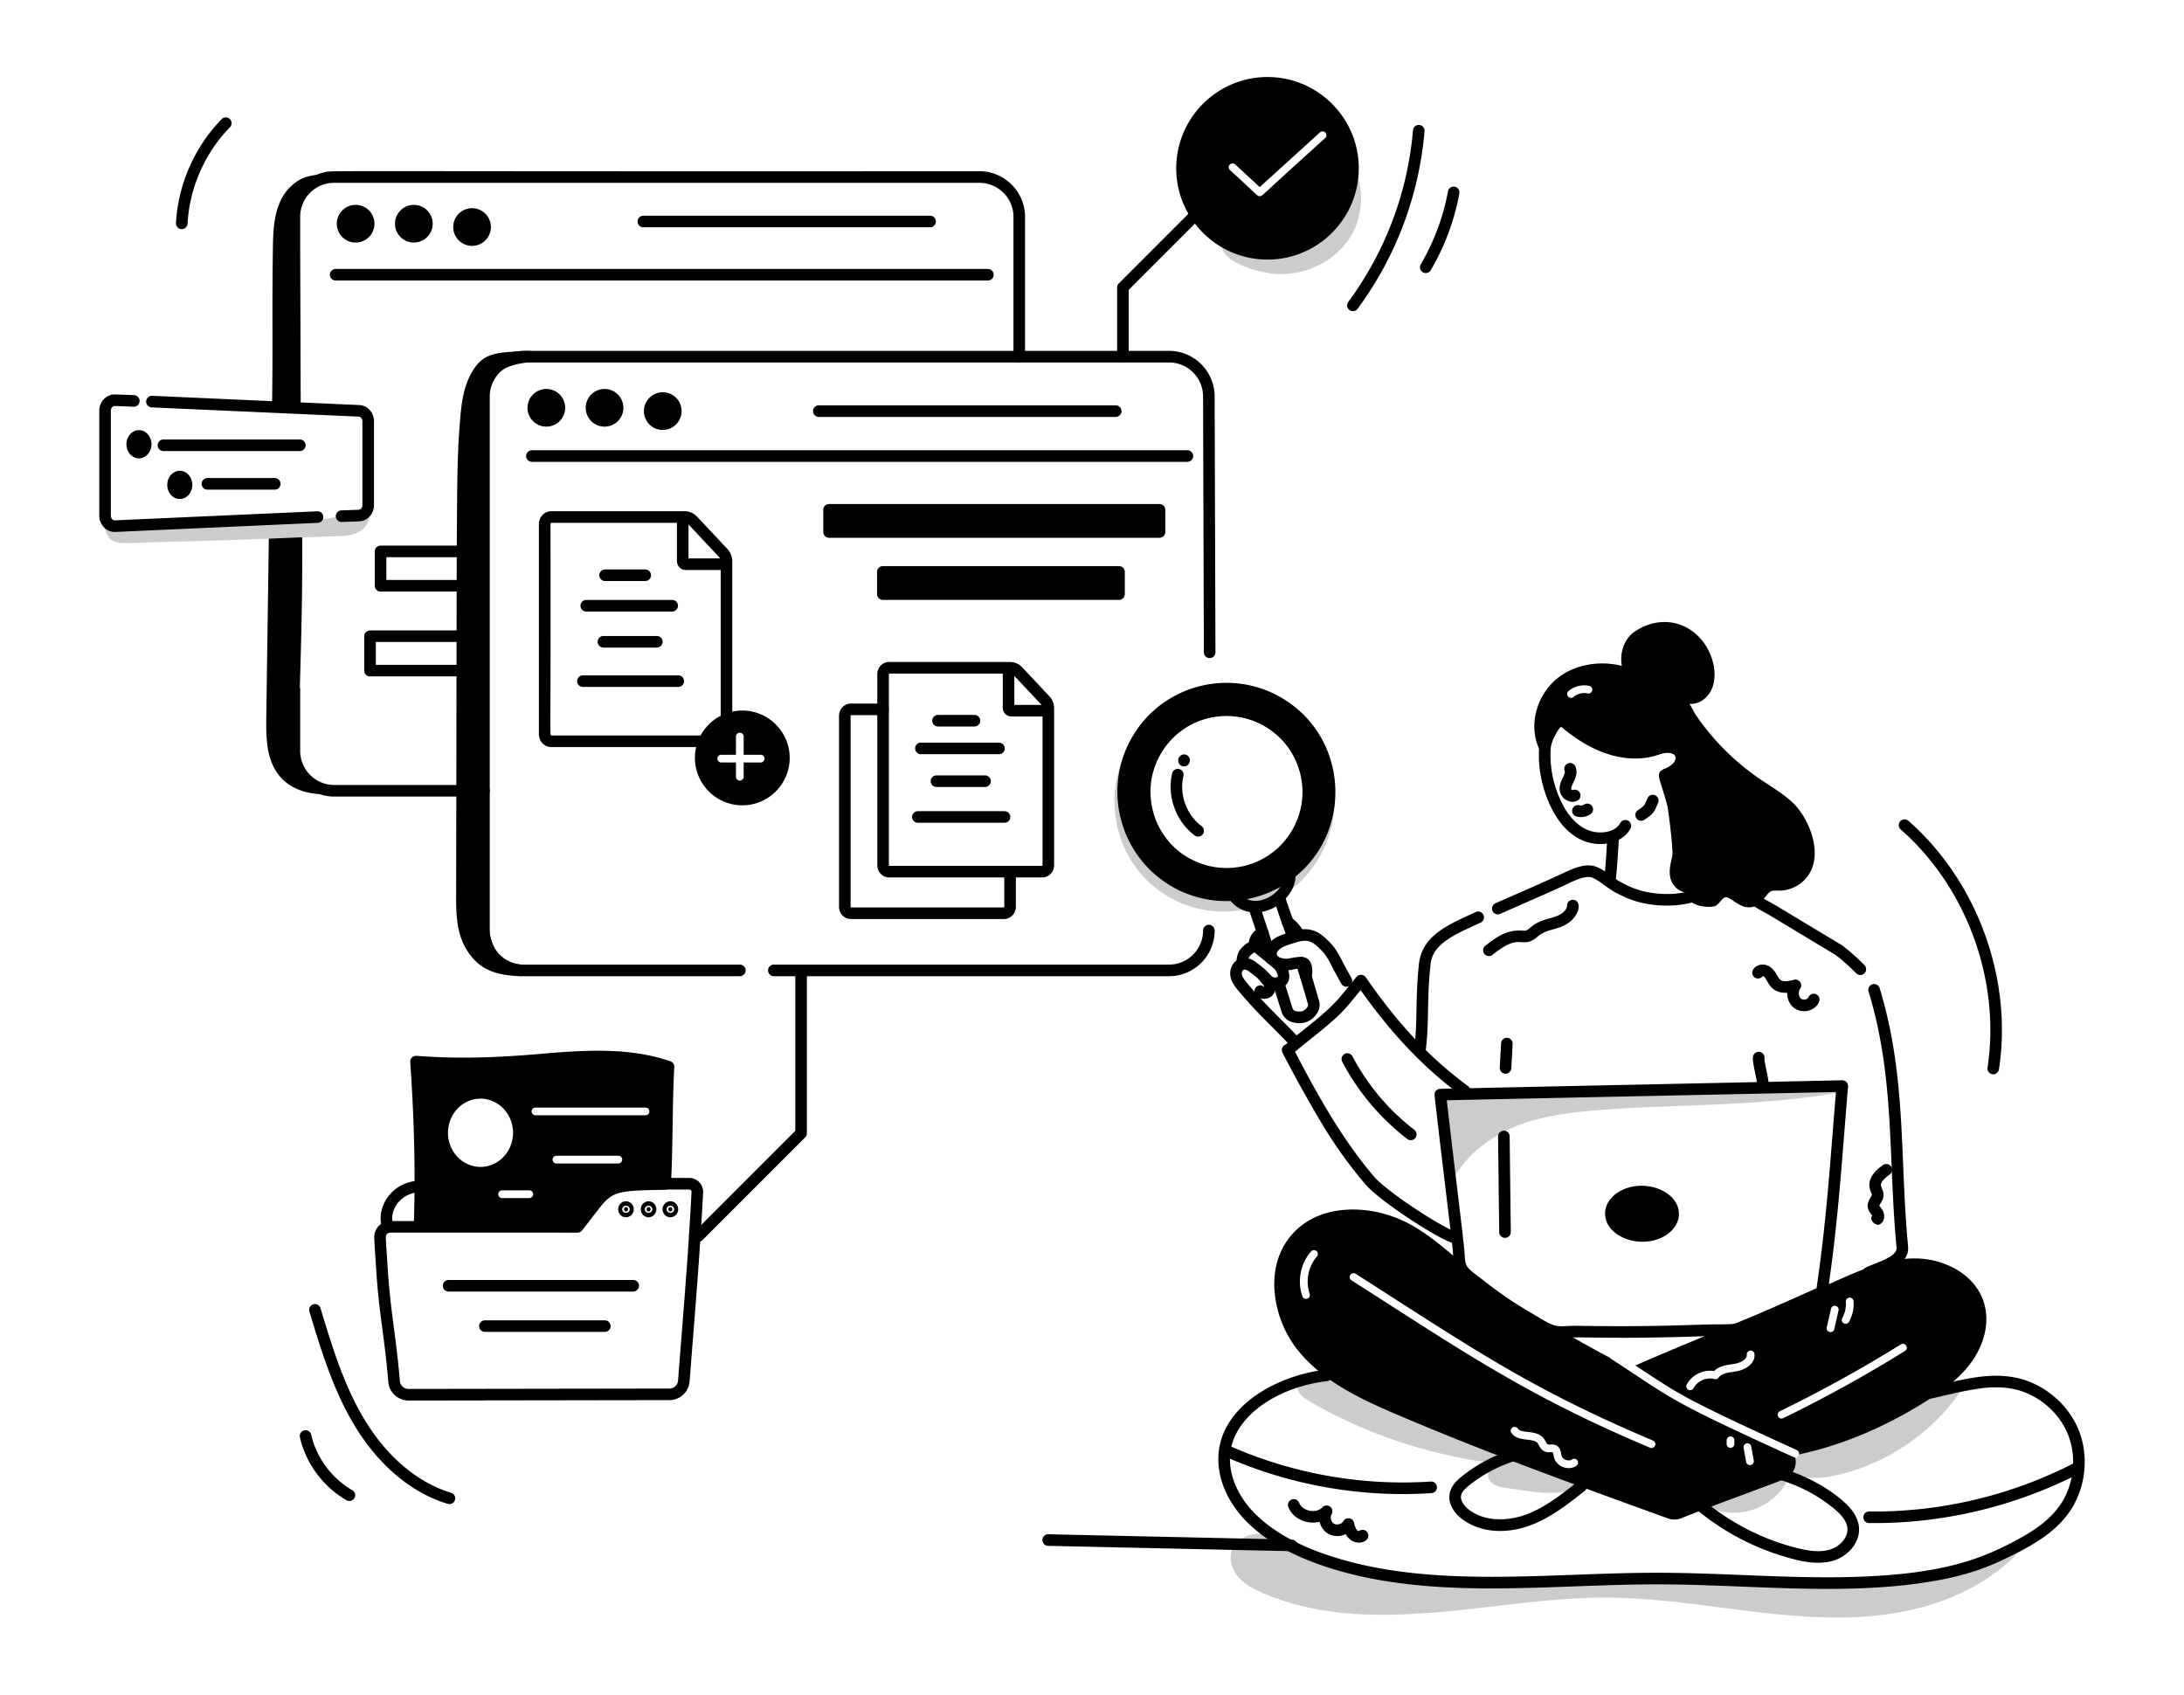 <svg xmlns="http://www.w3.org/2000/svg" width="565.58" height="438.779" viewBox="17.21 80.61 565.58 438.779"><path fill="#ccc" d="m530.71 440.244-5.85.72c-7.45 10.78-19.03 18.63-31.8 21.57-3.62.83-7.53 1.26-10.96-.17-.26-.11-.52-.24-.77-.39-1.958-1.188-3.025-3.32-1.33-4.84 1.886.842 1.806.87 2.1.87.431 0 .77-.243.93-.59a.99.99 0 0 0-.49-1.32c-.15-.07-.29-.13-.43-.2 15.268-7.458 31.436-15.146 48.6-15.65zM356.304 443.444c-1.52-.885-3.22-2.16-3.105-3.915.075-1.142.941-2.084 1.9-2.708 2.443-1.591 5.62-1.685 8.44-.95 2.822.734 5.383 2.211 7.936 3.62a207.573 207.573 0 0 0 39.477 16.714c-.902-.281-3.944 2.293-4.955 2.672-1.237.464-2.11.46-3.417.334-3.886-.375-7.802-1.223-11.604-2.093a124.413 124.413 0 0 1-22.54-7.487 123.04 123.04 0 0 1-12.132-6.187zM412.493 371.245c-7.95 2.64-15.448 7.722-19.165 15.23l-2.274-21.715a1435.545 1435.545 0 0 1 103.497-1.496c-28.468 5.51-64.01 1.99-82.058 7.981zM543.923 477.672c-7.425 10.718-19.793 17.27-32.55 19.968-25.833 5.465-51.738-3.207-77.85-3.361-29.127-.172-61.19 10.877-89.295-1.194-2.316-.994-4.627-2.185-6.29-4.078-1.665-1.893-2.568-4.633-1.701-7 1.048-2.861 4.366-4.354 7.413-4.282 3.047.071 5.913 1.36 8.72 2.546 24.624 10.409 41.247 10.793 67.631 10.576 87.855-.725 92.296-.275 103.817-2.561 8.934-1.773 17.716-5.362 24.326-11.629l-4.22 1.015z"></path><path fill="none" d="m426.658 464.549-.415.397"></path><path fill="#ccc" d="M407.12 465.863c-1.647-.213-3.518-.662-4.272-2.143-.693-1.36-.082-3.094 1.021-4.15 1.104-1.057 2.592-1.59 4.034-2.097 1.281-.45 7.768 3.5 9.311 4.065 3.41 1.247 6.958 2.062 10.38 3.156-5.17 4.21-14.412 1.954-20.474 1.17zM480.164 463.842c-4.309 8.321-14.985 11.044-22.754 5.786l18.018-6.84 4.736 1.054z"></path><path d="M419.256 426.754c-2.493-.613-4.85-2.31-6.818-3.446a106.066 106.066 0 0 1-12.865-8.767c-1.473-1.18-3.875-2.59-5.06-4.551-1.107-1.823-.92-4.256-1.106-5.904-1.467-12.876-3.025-24.99-4.697-39.877a1.5 1.5 0 0 1 1.458-1.667c33.73-.735 69.581-1.461 104.091-2.212a1.5 1.5 0 0 1 1.527 1.625c-.351 4.184-.665 8.126-.965 11.917-1.135 14.28-2.115 26.61-4.336 41.534-.075.503-.4.934-.864 1.145-6.83 3.104-14.695 6.541-15.12 6.743-1.97.904-5.155 2.804-7.438 3.004-2.497.377-5.007.16-7.378.253-22.063.84-32.265.202-36.091.4-1.449.074-2.928.147-4.338-.197zm-27.38-61.249c1.856 16.374 4.468 36.904 4.617 39.69.17 3.18.257 3.546 3.677 6.043 1.955 1.429 6.595 5.356 13.766 9.47.455.264.922.55 1.398.842 4.19 2.569 4.845 2.571 8.108 2.405.656-.033 1.33-.068 1.987-.056 21.255.37 31.689-.394 36.7-.371 5.068.032 5.676-.226 9.226-2.036.27-.133 1.175-.606 1.982-.964 4.968-2.2 9.786-4.326 14.3-6.371 2.122-14.463 3.083-26.557 4.192-40.522.262-3.29.533-6.693.828-10.27-16.838.366-33.609.718-50.38 1.07-16.777.352-33.555.704-50.402 1.07zM499.64 410.952a1.5 1.5 0 0 1 .584-2.04c2.127-1.18 8.368-2.68 8.129-5.267-2.205-22.83-.364-43.731-7.244-66.281a1.5 1.5 0 1 1 2.869-.876c7.014 22.985 5.16 43.99 7.361 66.875.493 5.318-7.447 6.943-9.658 8.173a1.5 1.5 0 0 1-2.04-.584zM497.925 332.638c-2.242-2.261-4.777-4.393-5.537-4.866l-16.642-10.016c-1.153-.694-2.383-1.29-3.579-2.04-2.46-1.543-4.101-2.23-5.69-2.895-3.398-1.422-3.257-1.851-7.491.117-.989.46-2.01.937-3.183 1.258-4.036 1.105-8.534 1.198-13.006.27-2.332-.484-4.8-1.433-7.334-2.82-2.057-1.127-3.897-2.868-5.737-3.72-1.995-.924-5.527 1.087-8.195 2.306-5.59 2.55-10.112 4.463-15.819 7a1.5 1.5 0 1 1-1.219-2.741c5.492-2.441 12.705-5.528 16.955-7.531 3.016-1.423 6.524-3.153 9.538-1.757 2.23 1.033 4.008 2.765 5.919 3.811 2.273 1.245 4.46 2.09 6.502 2.515 4.007.832 8.022.753 11.605-.227 1.614-.442 3.128-1.38 4.907-2.028l.283-.104c3.153-1.167 4.294-.432 7.433.884 4.538 1.898 4.676 2.37 7.985 4.185.566.31 1.131.62 1.672.946l16.663 10.029c1.192.742 3.976 3.17 6.1 5.312a1.5 1.5 0 0 1-2.13 2.112zM384.78 353.672a1.5 1.5 0 0 1-1.31-1.668c.435-3.605.495-6.72.56-10.019.068-3.474.138-7.067.626-11.693.787-7.464 7.542-10.236 14.732-13.52a1.5 1.5 0 1 1 1.246 2.73 325.05 325.05 0 0 0-4.637 2.164c-7.208 3.472-8.082 6.32-8.357 8.94-.943 8.916-.286 14.237-1.192 21.756a1.5 1.5 0 0 1-1.668 1.31z"></path><path d="M395.638 364.28c-9.575-7.054-17.898-15.76-26.077-27.3-4.032 4.934-4.605 6.05-12.98 12.71-1.407 1.119-2.861 2.276-4.22 3.432a1.499 1.499 0 1 1-1.945-2.284c4.585-3.905 9.907-7.532 13.757-12.012 1.364-1.59 2.947-3.656 4.353-5.292a1.5 1.5 0 0 1 2.37.124c8.467 12.232 16.646 20.932 26.521 28.208a1.5 1.5 0 1 1-1.78 2.415z"></path><path d="M392.912 402.313c-5.033-1.981-18.604-10.962-22.037-14.969a113.762 113.762 0 0 1-11.25-15.64 341.71 341.71 0 0 1-10.281-18.492 1.5 1.5 0 1 1 2.664-1.378c6.28 12.152 12.734 23.768 21.145 33.556 3.078 3.594 16.31 12.341 20.859 14.131a1.5 1.5 0 0 1-1.1 2.792zM395.899 473.984c-2.518-1.883-3.734-4.408-3.254-6.756.397-1.944 1.837-3.308 3.193-4.387a39.691 39.691 0 0 1 13.044-6.892 1.5 1.5 0 0 1 .887 2.866 36.69 36.69 0 0 0-12.063 6.374c-.934.743-1.917 1.638-2.122 2.64-.285 1.392.96 2.891 2.112 3.752 4.296 3.215 10.28 2.773 14.447 1.288 5.03-1.792 9.36-5.225 13.548-8.546a1.5 1.5 0 1 1 1.863 2.35c-4.175 3.311-8.907 7.064-14.404 9.022-5.79 2.063-12.42 1.902-17.251-1.711zM480.229 483.914c-8.656-2.408-16.803-6.69-23.782-12.528a1.5 1.5 0 1 1 1.923-2.302c7.16 5.986 15.557 10.193 24.131 12.341 2.75.692 5.944 1.277 8.751.375 2.423-.785 4.628-3.11 4.37-5.57-.214-2.03-1.996-3.777-3.576-5.077a39.712 39.712 0 0 0-14.01-7.377 1.5 1.5 0 1 1 .838-2.88c7.21 2.096 13.658 6.26 16.85 9.555 2.649 2.715 3.812 5.982 2.152 9.377-1.079 2.214-3.21 4.02-5.702 4.827-3.757 1.207-8.151.4-11.945-.74zM473.602 363.104a1.5 1.5 0 0 1-1.39-1.603c.094-1.337-1.192-5.24-1.055-7.15.06-.827.801-1.446 1.603-1.39a1.5 1.5 0 0 1 1.39 1.602c-.043.612.256 2.023.498 3.157.324 1.522.63 2.96.556 3.994a1.5 1.5 0 0 1-1.602 1.39z"></path><ellipse cx="442.432" cy="394.89" rx="6.745" ry="9.06" transform="rotate(-89.101 442.432 394.89)"></ellipse><path d="M442.52 402.136c-.068 0-.134 0-.201-.002-4.653-.073-9.517-2.926-9.446-7.394.063-3.995 4.43-7.2 9.673-7.094 4.652.073 9.517 2.927 9.445 7.394-.062 3.944-4.292 7.096-9.471 7.096zm-.177-13.491c-4.635 0-8.416 2.713-8.47 6.11-.06 3.836 4.325 6.314 8.461 6.38 4.677.08 8.603-2.667 8.657-6.11.06-3.835-4.324-6.314-8.46-6.379a12.002 12.002 0 0 0-.188-.001zM407.01 358.62a1.5 1.5 0 0 1-1.417-1.58l.34-6.285a1.5 1.5 0 0 1 2.997.162l-.34 6.286a1.501 1.501 0 0 1-1.58 1.417zM401.604 327.586a1.5 1.5 0 0 1 .262-2.105c3.048-2.372 5.692-4.165 9.431-3.91 1.127.075 1.202.07 2.225-.785 2.44-2.045 4.318-2.052 6.676-2.92 1.4-.516 2.818-1.574 2.823-2.776a1.5 1.5 0 0 1 1.5-1.494h.007c2.555.011 2.073 5.11-3.293 7.085-2.45.902-3.922.846-5.787 2.405-1.631 1.364-2.43 1.606-4.352 1.477-.173-.011-.346-.024-.517-.028-2.37-.078-4.588 1.536-6.87 3.313a1.5 1.5 0 0 1-2.105-.262zM480.036 337.662c-5.023.298-5.123-4.279-6.346-4.294a1.502 1.502 0 0 1-2.542-1.585c.723-1.318 2.51-1.805 3.98-1.086 1.03.504 1.668 1.405 2.155 2.222.92 1.556 1.132 2.25 4.51 1.383 1.332-.349 2.397 1.163 1.606 2.305-.554.801-.458 2.028.2 2.574.548.458 1.675.268 1.923-.319a1.5 1.5 0 1 1 2.765 1.163c-.475 1.131-1.49 1.962-2.782 2.278-3.007.736-5.556-1.532-5.469-4.641zM381.638 375.532a61.415 61.415 0 0 1-16.84-20.002 1.5 1.5 0 0 1 2.656-1.395 58.396 58.396 0 0 0 16.012 19.018 1.5 1.5 0 0 1-1.828 2.379zM502.074 395.387c-.345-.502-1.104-1.245-1.193-2.395-.113-1.513 1.043-2.57 1.09-2.969.01-.1-.129-.437-.211-.638a6.36 6.36 0 0 1-.357-1.053c-.696-3.108 2.435-5.345 3.464-6.08a1.501 1.501 0 0 1 1.745 2.44c-1.688 1.206-2.455 2.21-2.282 2.986.13.578.746 1.437.627 2.64-.08.807-.464 1.419-.772 1.91-.116.186-.293.468-.313.572.084.1.572.731.728.966.88 1.33.74 3.22-.716 3.933-.737.363-2.847-1.073-1.81-2.312zM452.274 307.606c-.403-8.23-2.31-15.672-5.258-25.014a1.5 1.5 0 0 1 .695-1.76c1.686-.947 2.7-1.684 3.226-2.86.281-.63.26-1.931-.19-2.73-.1-.175-.256-.39-.442-.413-.575-.071-1.281.235-2.024.561-.24.014-11.436 6.57-27.011-6.79-1.108 2.06-2.381 3.886-2.501 6.038-.257 4.552.677 9.205 2.697 13.457 1.773 3.729 4.085 6.223 6.872 7.413 2.89 1.232 7.124.735 8.461-1.779a1.5 1.5 0 0 1 2.649 1.41c-2.171 4.08-8.103 4.912-12.288 3.128-3.48-1.485-6.307-4.475-8.403-8.884-2.236-4.705-3.268-9.862-2.984-14.913.202-3.583 2.439-6.057 3.636-8.892a1.501 1.501 0 0 1 2.403-.515c4.09 3.797 14.718 12.142 25.017 7.687 1.26-.55 2.431-1.075 3.85-.898 3.076.387 4.166 4.729 2.996 7.344-.76 1.7-2.057 2.77-3.44 3.633 2.815 9.043 4.633 16.422 5.035 24.63a1.5 1.5 0 1 1-2.996.147z"></path><path d="M433.923 310.288a1.5 1.5 0 0 1-1.312-1.666c.41-3.464.78-10.072.822-10.949.039-.827.708-1.457 1.57-1.428a1.5 1.5 0 0 1 1.426 1.57c-.05 1.056-.417 7.602-.84 11.16a1.5 1.5 0 0 1-1.666 1.313zM456.73 262.604c1.67-.55 3.11-1.95 3.85-3.77 1.92-4.713-.538-12.712-6.93-15.9-4.01-2.01-8.85-1.6-12.94 1.1-2.977 1.963-4.119 5.714-3.49 9-5.75-1.5-12.33-.33-16.7 3.21-5.51 4.47-7.53 12.35-4.69 18.33.3.63.99.97 1.66.83.68-.15 1.17-.74 1.19-1.43.07-2.35 1.84-4.36 3.14-5.51 7.928 5.343 15.577 9.607 24.92 7.47.8-.19 1.56-.36 2.28-.38.85-.02 1.65.26 1.96.7.34.51.08 1.36-.38 1.89-.69.8-1.84 1.34-2.95 1.86-.71.34-1.04 1.17-.75 1.91.46 1.17.98 2.64 1.48 4.06.51 1.44 1.04 2.93 1.52 4.15.14.37.43.67.79.83.358.15.772.166 1.15.01 4.31-1.71 7.38-5.73 8-10.49.5-3.88-.56-8.19-3.09-12.45-1.02-1.74-2.29-3.5-3.97-5.52 1.15.36 2.48.58 3.95.1zm-27.19-3.2c-.12.54-.65.88-1.19.76-1.27-.28-2.66.06-3.65.9-.19.16-.42.24-.65.24-.923 0-1.356-1.155-.65-1.76 1.46-1.24 3.52-1.75 5.38-1.33.54.12.88.65.76 1.19z"></path><path d="M442.21 293.133a1.5 1.5 0 0 1-.836-2.746c1.657-1.112 1.657-1.112 2.463-3.058a1.5 1.5 0 1 1 2.772 1.148c-1.088 2.628-1.288 2.875-3.566 4.402a1.492 1.492 0 0 1-.834.254zM424.429 288.221c-.445 0-.9-.103-1.337-.31-.984-.464-1.72-1.37-1.922-2.36-.289-1.427.314-2.652.799-3.636l.048-.098c.267-.543.555-1.212.407-1.572a1.5 1.5 0 0 1 2.78-1.132c.592 1.458.082 2.854-.495 4.027l-.049.1c-.312.635-.635 1.292-.55 1.713.027.081.18.218.288.259a1.5 1.5 0 0 1 1.314 2.695c-.396.209-.834.314-1.283.314zM426.624 292.181c-.395 0-.794-.052-1.181-.157a1.5 1.5 0 1 1 .787-2.895c.394.108.867.038 1.17-.175a1.5 1.5 0 1 1 1.725 2.455 4.356 4.356 0 0 1-2.5.772zM530.89 417.664c-2.358-7.243-10.328-11.21-17.85-11.21-7.32.01-14.22 3.1-20.31 5.82-12.775 5.743-36.961 15.287-52.03 21.91 11.442 7.404 11.097 7.894 41.41 21.71.14.07.28.13.43.2.43.19.66.67.56 1.11 12.757-2.748 24.747-8.295 35.52-15.47 4.362-3.024 8.42-6.524 10.84-11.23 2.23-4.31 2.74-8.88 1.43-12.84zm-64.07 18.04c-.25.04-.5.08-.76.12-1.57.24-3.06.47-3.77 1.48-.24.34-.67.5-1.08.39-2.05-.56-4.43.47-5.42 2.34-.18.34-.53.53-.88.53-.796 0-1.229-.831-.89-1.47 1.34-2.51 4.29-3.92 7.08-3.47 1.393-1.427 3.517-1.58 5.38-1.89 1.25-.22 3.19-1.04 3.08-2.34a1 1 0 0 1 .92-1.08.998.998 0 0 1 1.08.91c.21 2.48-2.31 4.06-4.74 4.48zm27.45-13.77c.73-1.28 1.06-2.79.95-4.26a.997.997 0 0 1 .92-1.07c.56-.04 1.03.37 1.08.92.14 1.86-.29 3.77-1.21 5.39a1 1 0 0 1-1.74-.98zm-3.99 2.37 1.1-4.82c.12-.54.66-.88 1.2-.75a1 1 0 0 1 .75 1.2l-1.1 4.82c-.125.575-.718.885-1.19.75-.54-.12-.88-.66-.76-1.2zM479 447.824c-.14.07-.29.1-.43.1-1.056 0-1.4-1.439-.44-1.9a352.349 352.349 0 0 0 31.34-17.3.994.994 0 0 1 1.38.32c.29.47.15 1.08-.32 1.37a351.591 351.591 0 0 1-31.53 17.41zm3.1 10.18c-.293 0-.214-.028-2.1-.87-26.66-12.17-29.23-13.88-39.42-20.63-6.808-4.526-6.33-4.106-6.5-4.36-2.62-1.31-15.736-8.556-26.64-15.34-8.374-5.18-16.586-14.805-25.73-19.54-9.2-4.75-22.35-5.33-29.71 2.75-7.16 7.85-5.38 19.68-.69 27.36 0 0 .01.01.01.02.174.173 3.078 5.896 12.15 11.71 5 3.21 10.68 5.72 15.61 7.83 24.197 10.297 46.795 18.395 70.06 26.84 1.051.39 2.29.404 3.5-.06.803-.317 2.364-.95 5.3-2.08 6.186-2.372 15.269-5.68 21.05-7.9.02 0 .03-.01.05-.01.096-.095.846-.244 1.66-1.04 1.192-1.14 1.664-2.629 1.51-4.03-.02-.22-.06-.44-.11-.65zm-123.85-52.04c-2.25 2.56-3.01 6.43-1.88 9.64.18.52-.1 1.09-.62 1.27a.96.96 0 0 1-.33.06c-.41 0-.8-.26-.94-.67-1.38-3.93-.49-8.49 2.26-11.62.37-.41 1-.45 1.42-.09.41.37.45 1 .09 1.41zm67.2 54.18c-2.05 1.414-5.15.23-5.78-2.1-.14-.465-.21-1.285-.36-1.39-.19-.108-1.19.132-2.01-.19-1.194-.469-1.505-1.705-1.96-2.23-1.17-1.4-5.027-.164-6.72-2.59-.32-.46-.21-1.08.24-1.4.45-.31 1.08-.2 1.39.25 1.037 1.465 4.75.215 6.63 2.46.421.489.868 1.54 1.15 1.65.41.157 1.462-.233 2.39.39.97.642.99 1.767 1.18 2.53.276 1.017 1.814 1.585 2.7.98a1 1 0 0 1 1.4.25c.31.45.2 1.07-.25 1.39zm19.05-4.68c-32.093-13.55-47.976-24.623-77.31-43.34-.46-.3-.6-.92-.3-1.38.3-.47.91-.61 1.38-.31 29.863 19.054 44.934 29.656 77.01 43.18 1.177.508.49 2.34-.78 1.85zm21.84-.93c-.02.54-.46.98-1 .98h-.03c-.55-.02-.99-.48-.97-1.03l.02-.96a.992.992 0 0 1 1.02-.98c.55.01.99.46.98 1.02l-.02.97zm4.04 5.44c-.47 0-.89-.34-.98-.82l-.66-3.65c-.1-.54.26-1.06.81-1.16a.985.985 0 0 1 1.16.8l.66 3.65a.997.997 0 0 1-.99 1.18zM406.954 401.129a1.5 1.5 0 0 1-1.5-1.482l-.296-24.74a1.5 1.5 0 0 1 1.483-1.518c.835-.046 1.508.654 1.517 1.482l.296 24.74a1.5 1.5 0 0 1-1.482 1.518h-.018z"></path><path d="M490.415 492.02c-14.504 0-28.723-1.122-43.089-1.17-7.412-.027-15.003.253-22.366.523-21.765.799-44.274 1.621-64.637-5.164-8.883-2.961-15.792-6.95-20.536-11.855-5.834-6.027-8.264-13.624-6.5-20.321 2.91-11.051 16.167-17.483 27.251-18.783a1.502 1.502 0 0 1 1.665 1.315 1.501 1.501 0 0 1-1.315 1.664c-12.356 1.449-22.513 8.262-24.701 16.568-1.493 5.673.658 12.204 5.757 17.47 4.405 4.556 10.908 8.289 19.328 11.096 19.845 6.612 42.076 5.798 63.579 5.012 7.392-.27 15.03-.556 22.485-.526 16.493.055 33.14 1.536 49.542 1.087 23.41-.639 33.773-4.611 43.945-10.318 4.417-2.479 7.46-4.98 9.575-7.874 3.817-5.22 4.765-12.486 2.417-18.51-2.35-6.026-7.967-10.731-14.31-11.99-12.088-2.395-25.081 6.653-37.744 2.665a1.5 1.5 0 1 1 .9-2.861c11.579 3.647 24.564-5.294 37.427-2.745 7.323 1.451 13.809 6.884 16.522 13.84 2.712 6.957 1.617 15.346-2.79 21.371-2.378 3.253-5.724 6.024-10.529 8.72-7.449 4.18-13.69 6.602-20.868 8.1-7.169 1.497-15.17 2.347-24.463 2.6-2.177.06-4.36.086-6.545.086z"></path><path d="M334.29 457.684a1.5 1.5 0 0 1 1.219-2.741c16.331 7.257 34.396 10.469 52.22 9.287.814-.066 1.542.57 1.597 1.398a1.5 1.5 0 0 1-1.397 1.595c-18.313 1.214-36.862-2.084-53.639-9.54zM501.241 474.977a1.5 1.5 0 0 1 .018-3h.018c18.504.227 36.95-4.172 53.369-12.692a1.5 1.5 0 0 1 1.38 2.664c-16.87 8.754-35.844 13.256-54.785 13.028zM369.145 480.048c-1.316 0-2.644-.714-3.439-2.222-2.755 1.358-6.043.002-6.75-3.18-3.124.803-6.875-.672-8.106-3.817a1.499 1.499 0 1 1 2.793-1.094c.855 2.178 4.414 2.872 6.023 1.17a1.5 1.5 0 0 1 2.377 1.802c-.457.763-.145 1.987.624 2.437.77.45 1.992.119 2.43-.652.671-1.174 2.44-.931 2.76.386.172.7.365 1.494.76 1.926.175.191.457.266.54.245a1.48 1.48 0 0 1 2.09.248c.517.648.393 1.602-.256 2.118a2.916 2.916 0 0 1-1.846.633zM472.132 283.57c2.807 1.91 5.783 3.612 8.265 5.927 3.745 3.493 6.903 11.168 4.322 16.137-1.234 2.376-3.807 3.996-6.483 4.082-.952.03-1.942-.113-2.83.23-2.007.772-2.725 3.693-4.842 4.07-2.57.457-4.678-3.303-7.15-2.464-1.144.388-1.747 1.626-2.71 2.356-1.19.902-2.978.911-4.177.021-1.199-.89-1.707-2.605-1.187-4.005-1.487.968-3.568-.419-4.045-2.127-.478-1.709.079-3.51.45-5.244.473-2.219-2.006-21.327-2.995-21.433 5.28.562 7.301-3.549 4.886-8-1.1-2.026-2.763-3.727-3.695-5.835-.608-1.375-1.333-5.487 1.026-5.736 1.788-.188 3.322 3.814 4.17 5.052a64.86 64.86 0 0 0 16.995 16.97z"></path><path d="M453.672 311.699c-1.772-.285-3.339-1.77-3.822-3.498-.51-1.83-.099-3.637.265-5.231l.163-.731c.369-1.996-1.695-17.74-2.609-20.078-.958-.994-.17-2.678 1.24-2.532h.002c1.58.169 2.928-.203 3.608-.992 1.02-1.181.634-3.262-.201-4.8-1.07-1.97-2.724-3.628-3.75-5.945-.534-1.208-1.27-4.334-.138-6.29a3.055 3.055 0 0 1 2.379-1.544c2.35-.256 3.847 2.533 4.93 4.565.246.464.479.902.635 1.13a63.362 63.362 0 0 0 16.602 16.577c2.826 1.921 5.863 3.662 8.445 6.07 3.838 3.58 7.694 12.024 4.629 17.926-1.49 2.866-4.538 4.785-7.766 4.89-.818.028-1.782-.085-2.34.13-1.43.55-2.33 3.65-5.118 4.147-3.147.553-5.592-2.984-6.93-2.521-.602.205-1.277 1.366-2.285 2.131-.87.66-7.442.655-7.939-3.404zm3.073-1.253c-.29.78.008 1.782.677 2.279.657.488 1.723.483 2.376-.012.788-.598 1.534-2.038 3.134-2.582 3.244-1.099 5.773 2.706 7.369 2.408.568-.1 1.087-.756 1.687-1.514 1.874-2.371 2.902-2.849 5.515-2.809.229.005.46.007.685.001 2.128-.069 4.218-1.385 5.2-3.274 2.09-4.023-.441-11.017-4.014-14.35-2.367-2.207-5.207-3.826-8.086-5.782a66.367 66.367 0 0 1-17.39-17.363c-.25-.366-.508-.852-.808-1.414-.39-.733-1.4-2.63-1.997-2.965-.397.404-.31 2.412.22 3.609.825 1.867 2.52 3.66 3.641 5.727 2.444 4.505 1.074 9.46-4.086 10.181 1.337 5.532 2.69 18.658 2.343 20.28-.055.256-.113.513-.172.771-.438 1.924-.975 4.339.876 5.036.375.142.548.03.606-.006 1.204-.783 2.727.427 2.224 1.78zm-8.159-27.834h.001zM351.628 482.263l-63.005-1.384a1.5 1.5 0 0 1-1.467-1.533c.019-.829.715-1.506 1.534-1.466l63.005 1.384a1.5 1.5 0 1 1-.067 2.999zM533.163 358.759a1.5 1.5 0 0 1-1.256-1.71c3.438-22.47-5.384-46.673-22.476-61.658a1.5 1.5 0 0 1 1.978-2.256c17.843 15.644 27.053 40.91 23.463 64.368a1.5 1.5 0 0 1-1.709 1.256z"></path><path fill="#ccc" d="M362.045 281.311c2.535 10.279-1.22 21.847-9.31 28.677-8.088 6.83-20.123 8.592-29.83 4.369-21.534-9.368-23.082-39.701-2.508-51.163-6.508 12.077-14.16 30.784-5.233 41.158 4.642 5.394 12.59 6.692 19.645 5.763 7.496-.987 14.885-4.247 19.795-9.996s6.953-14.157 4.145-21.177a13.165 13.165 0 0 1 3.712 6.026l-.416-3.657z"></path><path d="M350.655 323.776c-1.412-3.968-1.157-3.09-2.3-6.473-.427-1.265-.912-2.698-1.208-3.47a1.5 1.5 0 1 1 2.8-1.075c.665 1.73-.474-1.248 3.534 10.012a1.5 1.5 0 0 1-2.826 1.006zM344.854 329.165l-2.029-6.44-2.274-6.851a1.5 1.5 0 0 1 2.848-.945l2.28 6.873 2.036 6.462a1.5 1.5 0 1 1-2.861.901zM351.823 345.27a4.051 4.051 0 0 1-2.748-2.7l-2.205-7.005a1.5 1.5 0 1 1 2.862-.9l2.206 7.008c.108.346.378.618.706.713.793.221 1.53.212 2.008-.027.75-.372 1.446-1.15 1.272-1.763-1.091-3.76-2.034-6.998-3.072-10.24a1.5 1.5 0 0 1 2.857-.914c1.054 3.293 1.992 6.51 3.098 10.326.637 2.234-.937 4.344-2.818 5.276-1.269.634-2.795.61-4.166.227z"></path><path d="M335.992 314a1.499 1.499 0 1 1 2.264-1.968c3.899 4.485 11.662-.062 11.461-4.917a1.5 1.5 0 0 1 1.438-1.56c.801-.042 1.526.609 1.56 1.437.171 4.145-3.294 7.794-6.64 9.124-3.857 1.534-7.62.719-10.083-2.117zM364.56 335.322l-2.031-3.709c-.896-1.795-1.819-3.536-2.678-4.454-.656-.7-1.361-1.43-2.106-1.994-1.681-1.318-3.109-1.05-5.203-.469-1.697.546-3.754 1.133-4.467 2.253-1.183 1.883 2.556 1.946 2.275 1.908.983 0 3.639-.91 5.05-.216 1.738.762 1.892 3.475 1.436 5.194a1.501 1.501 0 0 1-2.9-.77 3.9 3.9 0 0 0 .045-1.68c-.747-.059-2.469.472-3.623.472-1.28.058-3.036-.387-4.154-1.334-1.582-1.319-1.771-3.416-.666-5.176 1.102-1.736 2.928-2.433 4.748-3.063a35 35 0 0 1 1.347-.446c3.637-1.212 6.04-.543 7.942.95.912.69 1.72 1.525 2.465 2.32 1.18 1.261 2.242 3.301 3.147 5.115l2.004 3.657a1.5 1.5 0 1 1-2.631 1.442zm-11.902-10.67-.035.014.035-.014zM351.496 351.497c-4.482-4.785-8.803-8.594-13.572-14.343-.789-.952-1.771-2.136-2.065-3.676-.334-1.75.504-3.962 2.484-4.63 1.247-.42 2.724-.121 3.961.797 2.176 1.609 2.669 1.987 4.227 3.835 2.187 2.59.735 5.74-2.001 5.758h-.02c-.314 0-.616-.05-.895-.143 3.418 3.7 6.702 6.757 10.07 10.35a1.5 1.5 0 0 1-2.189 2.052zm-12.193-19.807c-.387.13-.585.766-.497 1.225.15.782.799 1.566 1.428 2.325.619.747 1.236 1.465 1.848 2.158-.128-1.385 1.544-2.182 2.54-1.215-.003-.09-.084-.414-.35-.73-1.554-1.843-1.762-1.896-3.757-3.4-.322-.238-.849-.485-1.212-.363zm5.578 4.83.001.001z"></path><path d="M343.745 334.805a1.5 1.5 0 0 1 2.452-1.73c.352.5 1.434.957 1.925.407.091-.303-.413-1.662-1.055-2.217a1.5 1.5 0 1 1 1.96-2.27c1.694 1.462 2.913 4.723 1.33 6.488-1.81 2.028-5.125 1.426-6.612-.678zM337.888 331.021c-.886-1.254-.305-3.251.27-4.215.313-.523 1.319-1.62 2.448-2.236.25-1.75 1.579-3.6 3.503-3.788.82-.076 1.56.52 1.64 1.345a1.5 1.5 0 0 1-1.345 1.64c-.003.002-.101.023-.105.024-.41.158-.82 1.09-.726 1.477a1.501 1.501 0 0 1-1.372 1.855c-.386.148-1.266.9-1.468 1.222-.176.296-.316.843-.307 1.085a1.5 1.5 0 0 1-2.538 1.591z"></path><path d="M347.154 331.353c-.638-.527-5.107-4.132-5.78-4.689a1.501 1.501 0 0 1 1.912-2.312c.726.6 5.155 4.173 5.778 4.688a1.5 1.5 0 1 1-1.91 2.313zM352.234 323.412c-.497-.993-1.364-2.102-2.338-2.698a1.5 1.5 0 1 1 1.564-2.56c1.455.889 2.7 2.4 3.457 3.919a1.5 1.5 0 1 1-2.683 1.34zM326.575 296.921c-4.834-3.593-7.224-10.192-5.814-16.046a1.5 1.5 0 1 1 2.916.702c-1.137 4.72.791 10.04 4.688 12.937a1.5 1.5 0 1 1-1.79 2.407zM323.825 279.056a1.5 1.5 0 0 1-1.483-1.745c.097-.819.842-1.445 1.662-1.347.82.093 1.415.797 1.326 1.617l-.015.136a1.499 1.499 0 0 1-1.49 1.34zM306.135 188.562h-76.88a1.5 1.5 0 0 1 0-3h76.88a1.5 1.5 0 0 1 0 3zM117.484 399.372a1.501 1.501 0 0 1-1.458-1.151c-.648-2.707-.006-5.57 1.758-7.855 1.887-2.442 4.811-3.936 7.822-3.999l.443-.01c.831-.034 1.515.637 1.534 1.465a1.5 1.5 0 0 1-1.466 1.534l-.446.01c-2.116.044-4.176 1.104-5.513 2.834-1.224 1.586-1.656 3.477-1.214 5.323a1.5 1.5 0 0 1-1.46 1.85z"></path><path d="M122.994 443.252c-2.705 0-4.997-2.102-5.22-4.788-.458-5.493-1-9.603-1.525-13.577-.667-5.061-1.298-9.841-1.709-16.973-.035-.59-.083-1.271-.134-2.003-.108-1.526-.229-3.256-.278-4.85a4.111 4.111 0 0 1 1.167-3.013 4.14 4.14 0 0 1 2.998-1.268h47.738l6.868-8.897a5.884 5.884 0 0 1 4.628-2.273h18.151c.99 0 1.947.411 2.628 1.129a3.617 3.617 0 0 1 .985 2.668c-.717 13.605-1.586 24.594-2.593 37.319a4770.23 4770.23 0 0 0-.909 11.599c-.207 2.7-2.498 4.819-5.216 4.823l-67.57.104h-.009zm-4.7-43.472c-.323 0-.623.127-.845.356-.217.225-.333.52-.323.832.047 1.536.167 3.234.273 4.733.052.744.101 1.438.135 2.04.407 7.022 1.03 11.75 1.69 16.754.528 4.01 1.075 8.155 1.54 13.72.095 1.143 1.074 2.037 2.23 2.037h.004l67.57-.104c1.163-.002 2.142-.904 2.23-2.053.312-4.045.614-7.881.91-11.606 1.005-12.703 1.873-23.674 2.587-37.24a.616.616 0 0 0-.617-.639h-18.151c-.876 0-1.718.413-2.253 1.107l-7.319 9.48a1.5 1.5 0 0 1-1.187.583h-48.475z"></path><ellipse cx="179.319" cy="393.73" rx=".52" ry=".575"></ellipse><path d="M179.319 395.805c-1.115 0-2.02-.93-2.02-2.075s.905-2.074 2.02-2.074 2.02.93 2.02 2.074-.906 2.075-2.02 2.075zm0-3c-.54 0-.98.415-.98.925s.44.926.98.926.98-.415.98-.926-.44-.925-.98-.925z"></path><ellipse cx="185.171" cy="393.73" rx=".52" ry=".575"></ellipse><path d="M185.171 395.805c-1.114 0-2.02-.93-2.02-2.075s.906-2.074 2.02-2.074c1.113 0 2.02.93 2.02 2.074s-.907 2.075-2.02 2.075zm0-3c-.54 0-.98.415-.98.925s.44.926.98.926.98-.415.98-.926-.44-.925-.98-.925z"></path><ellipse cx="190.814" cy="393.73" rx=".52" ry=".575"></ellipse><path d="M190.815 395.805c-1.115 0-2.02-.93-2.02-2.075s.905-2.074 2.02-2.074c1.113 0 2.02.93 2.02 2.074s-.907 2.075-2.02 2.075zm0-3c-.541 0-.98.415-.98.925s.439.926.98.926c.54 0 .98-.415.98-.926s-.44-.925-.98-.925zM181.184 415.034h-47.796a1.5 1.5 0 0 1 0-3h47.796a1.5 1.5 0 0 1 0 3zM173.83 425.485h-31.037a1.5 1.5 0 0 1 0-3h31.036a1.5 1.5 0 0 1 0 3zM190.817 355.409c-10.368-3.563-21.579-2.96-33.115-1.962-9.712.842-20.386 1.49-32.642.556a1.503 1.503 0 0 0-1.61 1.598c1.067 15.5 1.36 28.916.92 42.222a1.5 1.5 0 0 0 1.49 1.55l40.563.273h.01a1.5 1.5 0 0 0 1.135-.519c1.367-1.58 2.473-2.926 3.418-4.074 4.974-6.05 4.974-6.05 17.465-6.373l1.052-.028a1.5 1.5 0 0 0 1.46-1.419c.273-5.078.355-10.233.434-15.219.078-4.958.16-10.084.43-15.106a1.5 1.5 0 0 0-1.01-1.499zm-57.593 18.517c0-4.873 3.777-8.838 8.42-8.838s8.42 3.965 8.42 8.838-3.778 8.838-8.42 8.838-8.42-3.965-8.42-8.838zm21.053 16.902h-7.039a1 1 0 1 1 0-2h7.039a1 1 0 1 1 0 2zm23.062-8.957h-16.024a1 1 0 1 1 0-2h16.024a1 1 0 1 1 0 2zm7.025-12.477h-28.488a1 1 0 1 1 0-2h28.488a1 1 0 1 1 0 2zM93.448 252.926h-.024a1.5 1.5 0 0 1-1.476-1.523l.568-36.369c.013-.827.715-1.46 1.523-1.476a1.5 1.5 0 0 1 1.477 1.523l-.568 36.369a1.5 1.5 0 0 1-1.5 1.476zM93.585 187.594a1.5 1.5 0 0 1-1.5-1.496l-.137-49.333c0-5.532 3.753-10.266 9.128-11.513 2.55-.58-7.826-.198 169.767-.306 6.518 0 11.82 5.302 11.82 11.82v36.195a1.5 1.5 0 0 1-3 0v-36.196c0-4.862-3.957-8.819-8.82-8.819H103.767a8.78 8.78 0 0 0-8.82 8.82v7.864l.138 41.459a1.5 1.5 0 0 1-1.495 1.505h-.005zM142.538 286.865h-38.771c-6.518 0-11.82-5.302-11.82-11.82V259.17a1.5 1.5 0 0 1 3 0v15.875c0 4.864 3.957 8.82 8.82 8.82h38.771a1.5 1.5 0 0 1 0 3zM319.943 333.38H217.609a1.5 1.5 0 0 1 0-3h102.334c4.863 0 8.819-3.956 8.819-8.82a1.5 1.5 0 0 1 3 0c0 6.518-5.302 11.82-11.82 11.82z"></path><path d="M208.806 333.38h-55.948c-6.518 0-11.82-5.302-11.82-11.82V183.282c0-6.518 5.302-11.82 11.82-11.82h167.085c6.517 0 11.819 5.302 11.819 11.82l.207 66.228a1.5 1.5 0 0 1-1.495 1.504h-.005a1.5 1.5 0 0 1-1.5-1.495l-.207-66.232c0-4.868-3.956-8.825-8.82-8.825H152.859c-4.864 0-8.82 3.957-8.82 8.82v138.28c0 4.863 3.956 8.82 8.82 8.82h55.948a1.5 1.5 0 0 1 0 3zM273.035 153.245H104.137a1.5 1.5 0 0 1 0-3h168.898a1.5 1.5 0 0 1 0 3z"></path><path d="M324.7 200.191H154.96a1.5 1.5 0 0 1 0-3H324.7a1.5 1.5 0 0 1 0 3z"></path><circle cx="109.306" cy="138.537" r="4.881"></circle><circle cx="124.38" cy="138.537" r="4.881"></circle><circle cx="139.455" cy="139.398" r="4.881"></circle><circle cx="158.692" cy="186.201" r="4.881"></circle><circle cx="173.767" cy="186.201" r="4.881"></circle><circle cx="188.841" cy="187.062" r="4.881"></circle><path d="M258.068 139.463h-74.251a1.5 1.5 0 0 1 0-3h74.25a1.5 1.5 0 0 1 0 3zM203.626 274.056h-43.648c-1.774 0-3.216-1.492-3.216-3.326v-54.423c0-1.834 1.442-3.326 3.216-3.326h34.538a4.42 4.42 0 0 1 3.2 1.4v.001l7.847 8.35a4.749 4.749 0 0 1 1.28 3.27v44.728c0 1.834-1.443 3.326-3.217 3.326zm-43.648-58.075c-.102 0-.216.14-.216.326.117 55.855-.237 54.749.216 54.749h43.648c.103 0 .217-.14.217-.326v-44.728c0-.457-.17-.9-.467-1.216l-7.845-8.35a1.393 1.393 0 0 0-1.015-.455h-34.538z"></path><path d="M204.778 228.201h-9.971a2.3 2.3 0 0 1-2.297-2.296v-10.273a1.5 1.5 0 0 1 3 0v9.57h9.268a1.5 1.5 0 0 1 0 3zM191.281 238.954h-22.247a1.5 1.5 0 0 1 0-3h22.247a1.5 1.5 0 0 1 0 3zM187.31 248.286h-13.83a1.5 1.5 0 0 1 0-3h13.83a1.5 1.5 0 0 1 0 3zM192.853 258.48h-24.685a1.5 1.5 0 0 1 0-3h24.685a1.5 1.5 0 0 1 0 3zM184.3 231.058h-10.39a1.5 1.5 0 0 1 0-3h10.39a1.5 1.5 0 0 1 0 3zM287.132 307.805h-8.347a1.5 1.5 0 0 1 0-3h8.347c.003-.003.06-.052.06-.162v-40.649c0-.389-.138-.75-.388-1.016l-7.13-7.588a1.12 1.12 0 0 0-.82-.37h-31.398c-.003.003-.058.052-.058.161v9.105a1.5 1.5 0 0 1-3 0v-9.105c0-1.743 1.372-3.162 3.058-3.162h31.399c1.125 0 2.22.48 3.006 1.318l7.13 7.588a4.466 4.466 0 0 1 1.2 3.069v40.649c0 1.744-1.371 3.162-3.059 3.162z"></path><path d="M288.178 266.128h-9.063a2.227 2.227 0 0 1-2.224-2.225v-9.336a1.5 1.5 0 0 1 3 0v8.56h8.287a1.5 1.5 0 0 1 0 3zM275.911 275.9h-20.22a1.5 1.5 0 0 1 0-3h20.22a1.5 1.5 0 0 1 0 3zM272.302 284.382h-12.57a1.5 1.5 0 0 1 0-3h12.57a1.5 1.5 0 0 1 0 3zM277.34 293.647h-22.436a1.5 1.5 0 0 1 0-3h22.436a1.5 1.5 0 0 1 0 3zM269.566 268.724h-9.443a1.5 1.5 0 0 1 0-3h9.443a1.5 1.5 0 0 1 0 3z"></path><path d="M277.226 318.573H237.55c-1.686 0-3.059-1.419-3.059-3.163V265.95c0-1.744 1.373-3.163 3.059-3.163h8.348a1.5 1.5 0 0 1 1.5 1.5v40.357c0 .11.055.16.066.164l31.321-.002a1.5 1.5 0 0 1 1.5 1.5v9.105c0 1.744-1.372 3.163-3.06 3.163zm-39.676-52.787c-.003.004-.059.053-.059.163v49.461c0 .11.056.16.067.165l39.668-.002c.003-.003.06-.052.06-.163v-7.605h-29.83c-1.686 0-3.058-1.418-3.058-3.162v-38.857h-6.848zM209.443 264.596c-6.765 0-12.268 5.503-12.268 12.267s5.503 12.267 12.268 12.267 12.267-5.503 12.267-12.267-5.503-12.267-12.267-12.267zm4.746 13.446h-4.392v3.686a1 1 0 1 1-2 0v-3.686h-3.81a1 1 0 1 1 0-2h3.81v-4.706a1 1 0 1 1 2 0v4.706h4.392a1 1 0 1 1 0 2zM140.661 177.819c-2 3.499-2.487 7.638-2.807 11.656-1.027 12.895-.809 16.647-1.019 122.894-.008 4.39.038 9.003 2.186 12.83 2.722 4.854 6.32 6.399 12.924 6.686-3.769-.431-6.202-1.684-7.959-5.004-1.756-3.32-1.83-7.242-1.866-10.998L141 195.029c-.044-4.801-.547-10.56 1.362-14.965 2.174-5.018 6.349-6.576 11.52-7.107-7.933.465-10.588.258-13.22 4.862z"></path><path d="M151.88 333.383c-6.32-.275-10.895-1.617-14.168-7.45-2.395-4.27-2.385-9.425-2.377-13.567.213-107.962 0-110.15 1.025-123.01.328-4.135.83-8.49 3-12.281 2.843-4.975 5.956-5.146 12.774-5.522l1.661-.094a1.5 1.5 0 0 1 .241 2.99c-5.654.58-8.638 2.38-10.298 6.211-1.482 3.42-1.375 7.998-1.28 12.038.017.79.035 1.565.042 2.317l1.12 120.854c.032 3.394.068 7.24 1.693 10.31 1.41 2.667 3.254 3.81 6.802 4.215a1.5 1.5 0 0 1-.236 2.99zM139.411 188.84l-.062.755c-1.019 12.787-.805 16.272-1.015 122.778-.008 3.989-.016 8.51 1.994 12.094.678 1.21 1.41 2.193 2.264 2.987-1.9-3.684-1.938-7.863-1.973-11.556l-1.12-120.854c-.007-.738-.024-1.5-.043-2.276-.029-1.272-.06-2.593-.045-3.928zm1.25-11.02h.01-.01zM102.682 286.157c-4.997.457-10.234-.982-13.283-4.866-3.24-4.127-3.308-9.812-3.23-15.05.301-21.327.439-30.286.74-51.614 1.215.327 1.796-.323 3.554-.323.62 0 2.446-.379 3.014-.43.595-.044 1.422.633 1.939.538.224 21.173-.211 30.39-.754 51.899-.112 4.488-1.93 10.423.164 14.385 1.541 2.929 4.686 5.238 7.856 5.461zM90.247 186.416c-1.731 0-1.37-.65-2.584-.323.25-17.925-.039-22.84.211-40.774.06-4.453.164-9.079 2.154-13.067 1.343-2.67 3.807-5.057 6.727-5.892 2.68-.767 5.34-.38 7.96-1.034a12.226 12.226 0 0 0-3.3 1.387c-3.41 2.041-6.236 5.642-7.33 9.243-.336 1.111-.534 2.282-.638 3.488-.146 1.68-.103 3.437 0 5.186.138 2.309.388 4.617.466 6.762.577 15.97.335 19.188.534 34.917-.509-.086-1.254.043-1.83 0-.57-.052-1.75.107-2.37.107z"></path><path d="M105.99 285.572c-1.06.5-2.18.672-3.308.585 1.12-.094 2.24-.301 3.307-.585zM231.911 212.617h85.565v5.743h-85.565z"></path><path d="M317.477 219.86H231.91a1.5 1.5 0 0 1-1.5-1.5v-5.743a1.5 1.5 0 0 1 1.5-1.5h85.566a1.5 1.5 0 0 1 1.5 1.5v5.743a1.5 1.5 0 0 1-1.5 1.5zm-84.066-3h82.566v-2.743H233.41v2.743zM245.837 228.697h61.159v5.743h-61.159z"></path><path d="M306.996 235.94h-61.159a1.5 1.5 0 0 1-1.5-1.5v-5.743a1.5 1.5 0 0 1 1.5-1.5h61.16a1.5 1.5 0 0 1 1.5 1.5v5.742a1.5 1.5 0 0 1-1.5 1.5zm-59.659-3h58.16v-2.743h-58.16v2.742zM198.03 402.189a1.5 1.5 0 0 1-1.06-2.56l26.196-26.199v-39.949a1.5 1.5 0 0 1 3 0v40.57a1.5 1.5 0 0 1-.44 1.061L199.09 401.75c-.293.293-.677.44-1.06.44z"></path><path fill="#ccc" d="M366.723 142.257c4.342-6.696 3.923-16.298-1.427-22.22 1.016 9.816-5.369 19.918-14.67 23.212-5.83 2.065-11.024.74-16.716-.719-2.53 6.06 10.572 8.991 14.442 9.072 7.134.15 14.445-3.291 18.371-9.345z"></path><path d="M345.45 100.555c-13.032 0-23.634 10.602-23.634 23.634s10.602 23.634 23.633 23.634 23.634-10.602 23.634-23.634-10.602-23.634-23.634-23.634zm14.95 15.797c-17.058 15.354-16.229 15.053-16.964 15.053-.733 0-.495-.227-7.7-6.741a1 1 0 1 1 1.356-1.47l6.349 5.856 15.615-14.179a1 1 0 0 1 1.344 1.48z"></path><path d="M308.011 174.364a1.5 1.5 0 0 1-1.5-1.5v-17.827c0-.398.158-.78.44-1.06l19.227-19.228a1.5 1.5 0 1 1 2.121 2.12l-18.788 18.789v17.206a1.5 1.5 0 0 1-1.5 1.5z"></path><path fill="#ccc" d="M45.937 220.384c1.338.89 3.001.874 4.566.831 46.487-1.264 35.816-1.27 53.734-1.757 2.212-.06 4.545-.158 6.422-1.443 1.878-1.285 3.018-4.2 1.792-6.22-7.455 3.706-15.933 3.753-24.119 3.735-17.11-.039-23.313-.077-40.422-.116-1.094-.002-2.253-.024-3.18-.661s-1.454-2.127-.782-3.072c-1.086 1.528.542 7.742 1.989 8.703z"></path><path d="M105.697 215.766a1.5 1.5 0 0 1-.054-3l4.458-.163c.53-.02.963-.573.963-1.234v-21.648c0-.66-.433-1.214-.964-1.234l-53.61-2.39a1.5 1.5 0 0 1-1.431-1.566 1.51 1.51 0 0 1 1.564-1.432l53.599 2.39c2.15.08 3.842 1.939 3.842 4.232v21.648c0 2.293-1.693 4.152-3.853 4.232l-4.459.164h-.055z"></path><path d="M44.226 217.246c-.831-.802-1.308-1.945-1.308-3.137V186.98c0-1.192.477-2.335 1.308-3.137a3.903 3.903 0 0 1 2.823-1.102l4.838.178a1.5 1.5 0 0 1-.055 3c-.148 0-.847-.031-4.891-.18-.486-.019-1.023.474-1.023 1.24v27.129c0 .779.554 1.267 1.026 1.24l52.457-2.347c.87-.038 1.515.636 1.535 1.464a1.501 1.501 0 0 1-1.465 1.535l-.313.007-52.094 2.34a3.853 3.853 0 0 1-2.838-1.102z"></path><path d="M94.852 197.407H59.537a1.5 1.5 0 0 1 0-3h35.315a1.5 1.5 0 0 1 0 3zM88.363 207.396H70.927a1.5 1.5 0 0 1 0-3h17.436a1.5 1.5 0 0 1 0 3z"></path><ellipse cx="53.192" cy="195.64" rx="3.254" ry="3.657"></ellipse><ellipse cx="63.768" cy="206.164" rx="3.254" ry="3.657"></ellipse><path d="M138.593 255.751h-25.555a1.5 1.5 0 0 1-1.5-1.5v-8.9a1.5 1.5 0 0 1 1.5-1.5h25.555a1.5 1.5 0 0 1 1.5 1.5v8.9a1.5 1.5 0 0 1-1.5 1.5zm-24.055-3h22.555v-5.9h-22.555v5.9zM141.32 233.786h-25.554a1.5 1.5 0 0 1-1.5-1.5v-8.901a1.5 1.5 0 0 1 1.5-1.5h25.555a1.5 1.5 0 0 1 1.5 1.5v8.9a1.5 1.5 0 0 1-1.5 1.5zm-24.054-3h22.555v-5.901h-22.555v5.9zM366.677 160.89a1.5 1.5 0 0 1-.314-2.097 87.257 87.257 0 0 0 16.763-44.46 1.51 1.51 0 0 1 1.621-1.367 1.5 1.5 0 0 1 1.368 1.622 90.239 90.239 0 0 1-17.34 45.987 1.5 1.5 0 0 1-2.098.315zM385.672 151.11a1.5 1.5 0 0 1-.535-2.053 58.342 58.342 0 0 0 7.048-18.898 1.5 1.5 0 1 1 2.95.548 61.297 61.297 0 0 1-7.41 19.868 1.5 1.5 0 0 1-2.053.535zM133.598 470.07c-.143 0-.287-.021-.43-.064-9.4-2.808-17.999-10.055-24.213-20.406-5.494-9.153-8.606-19.428-11.615-29.365a1.5 1.5 0 1 1 2.871-.869c2.956 9.762 6.013 19.856 11.317 28.69 5.827 9.707 13.817 16.482 22.499 19.076a1.5 1.5 0 0 1-.43 2.937zM107.69 469.264a1.49 1.49 0 0 1-.742-.198c-6.019-3.44-10.532-9.53-12.073-16.291a1.5 1.5 0 0 1 2.926-.666c1.356 5.956 5.333 11.321 10.635 14.352a1.5 1.5 0 0 1-.745 2.803zM64.283 139.934c-.026 0-.053 0-.08-.002a1.5 1.5 0 0 1-1.419-1.578c.536-9.984 4.862-19.8 11.869-26.932a1.501 1.501 0 0 1 2.14 2.103c-6.502 6.617-10.516 15.725-11.012 24.99a1.5 1.5 0 0 1-1.498 1.42zM348.707 262.812c-12.77-7.756-29.264-3.485-36.753 8.977-7.33 12.066-3.989 27.68 7.432 35.742l.007.006.008.006c8.747 6.254 20.745 6.585 30.003.569l.006-.001c16.317-10.564 16.306-34.962-.703-45.3zm4.221 33.85c-6.108 10.065-19.222 13.166-29.087 7.116-10.082-6.121-13.138-19.176-7.11-29.095.225-.373.457-.733.705-1.088 6.322-9.123 18.754-11.863 28.377-6.014 9.995 6.068 13.183 19.093 7.115 29.081z"></path><path d="m318.53 308.765-.054-.04c-11.86-8.386-15.601-24.879-7.804-37.714 7.916-13.165 25.325-17.673 38.813-9.482 17.781 10.81 18.073 36.62.74 47.841a1.65 1.65 0 0 1-.08.048 27.874 27.874 0 0 1-5.297 2.677c-8.923 3.394-18.87 1.974-26.319-3.33zm30.056-1.911a1.34 1.34 0 0 1 .08-.048c15.372-10.024 15.183-33.039-.738-42.713-12.07-7.33-27.616-3.284-34.689 8.47-7.017 11.553-3.56 26.279 7.012 33.743 7.617 5.612 19.198 6.486 28.335.548zm-25.53-1.798c-10.757-6.532-14.086-20.494-7.608-31.152.24-.397.491-.786.759-1.169 6.809-9.825 20.158-12.652 30.385-6.435a22.53 22.53 0 0 1 10.26 13.995 22.504 22.504 0 0 1-2.642 17.145c-6.605 10.884-20.647 14.07-31.153 7.616zm-4.386-30.606c-.233.332-.447.663-.654 1.007-6.212 10.22-1.856 23.332 8.459 28.028a19.61 19.61 0 0 0 25.17-7.601c2.727-4.489 3.541-9.772 2.292-14.876s-4.41-9.418-8.903-12.144c-8.814-5.358-20.415-3.002-26.364 5.586z"></path></svg>